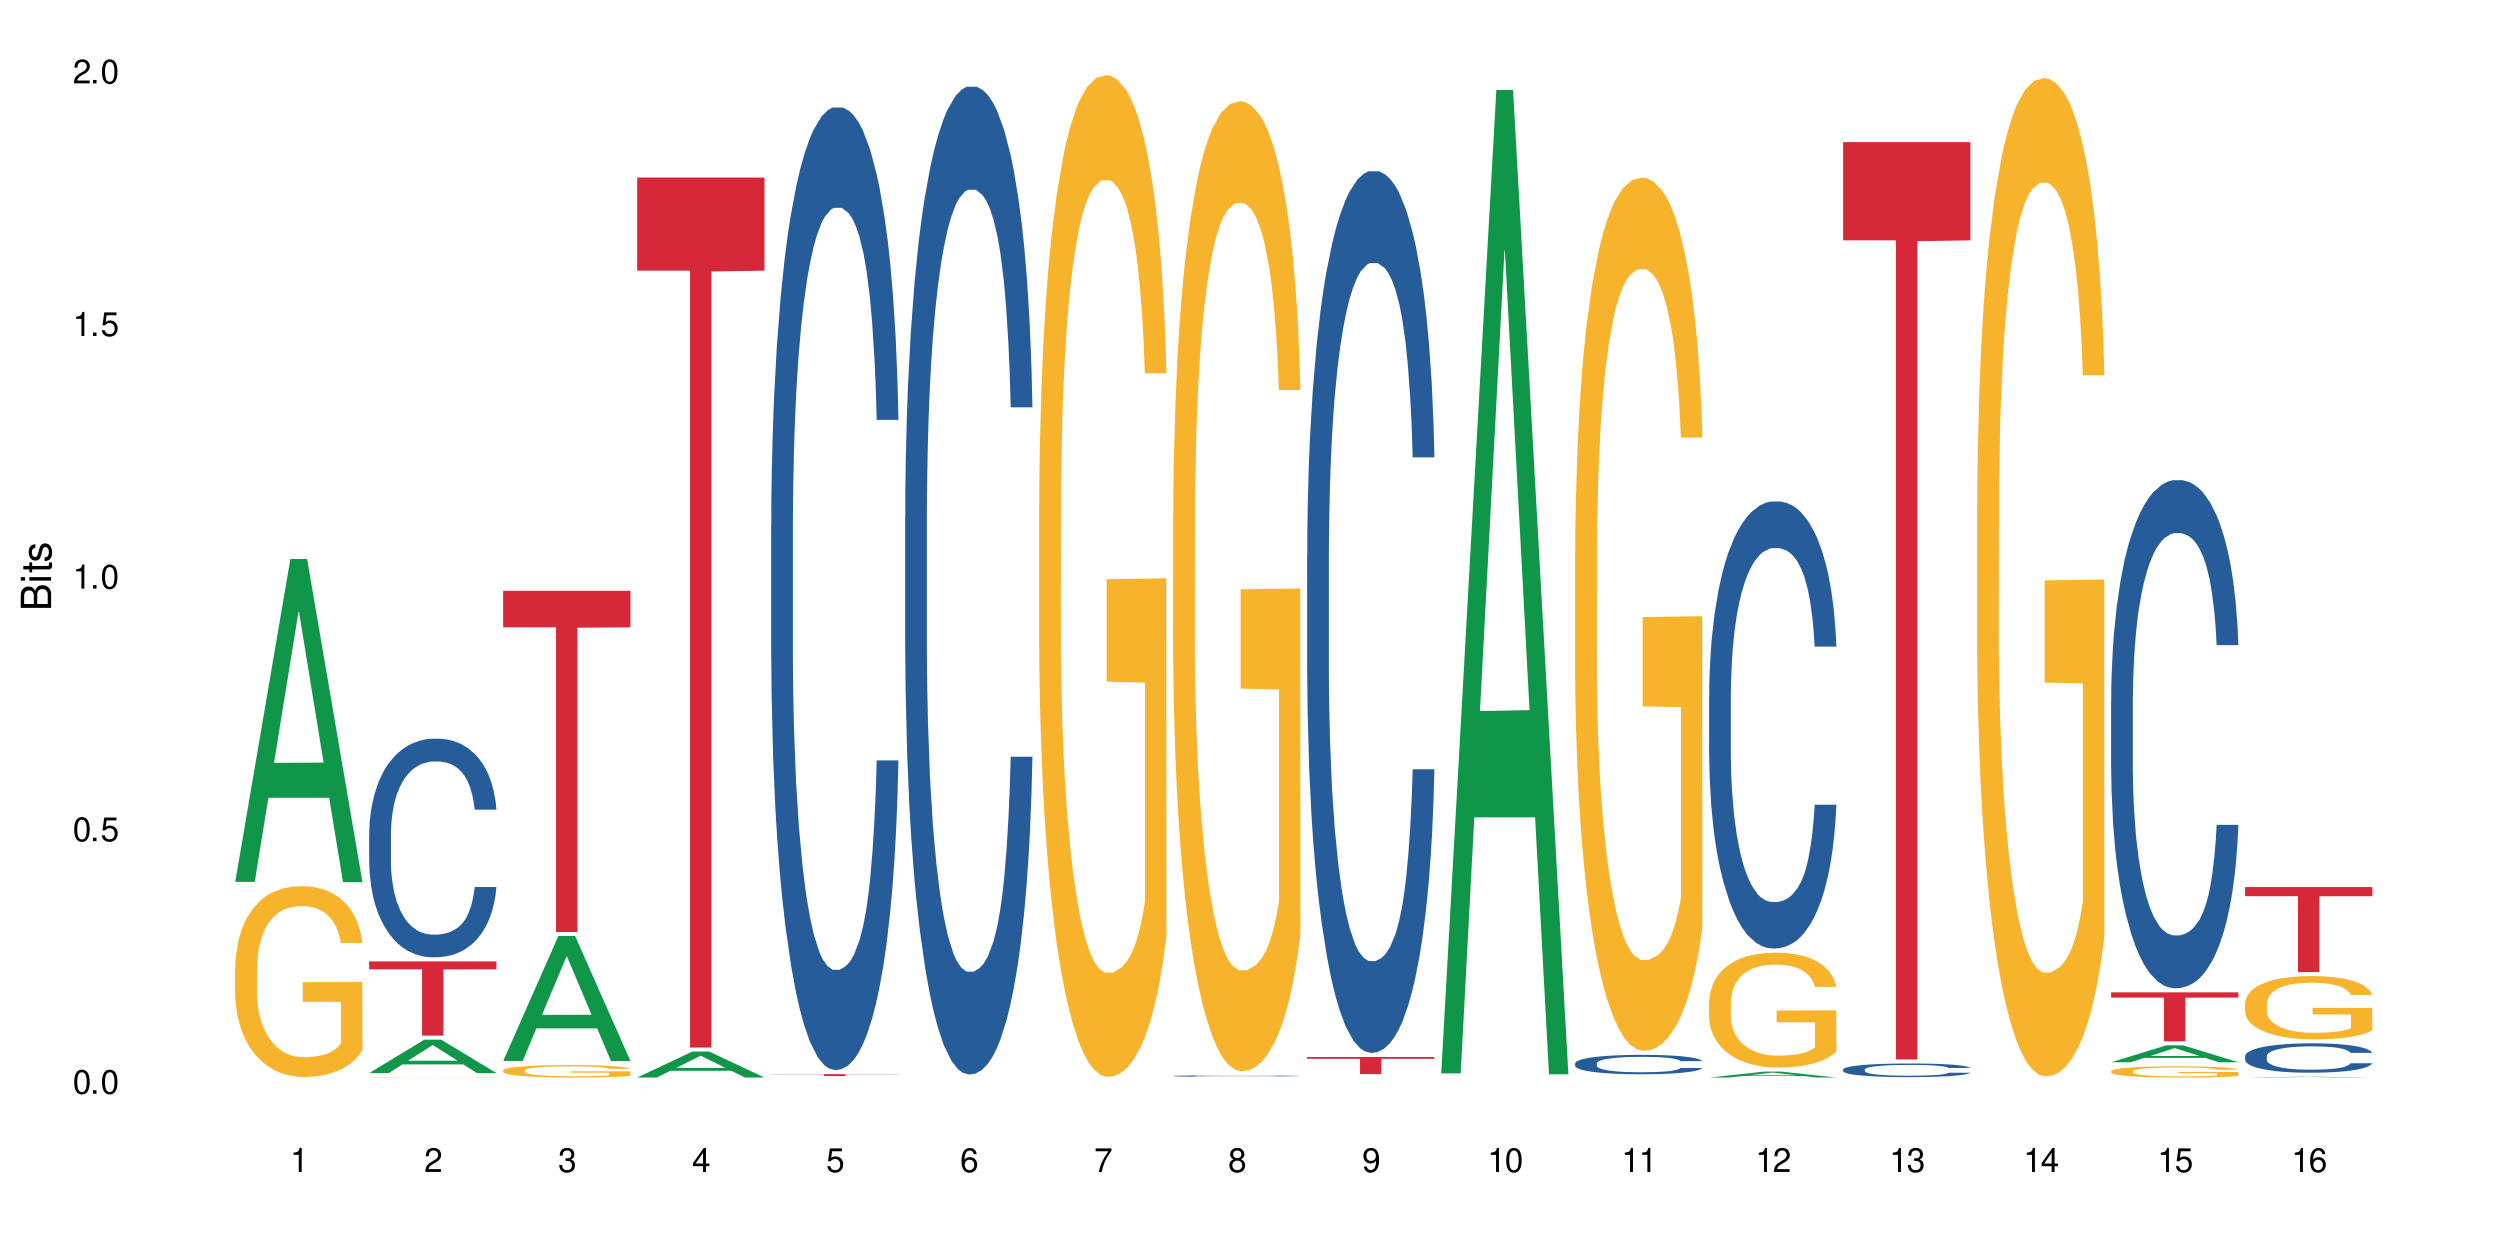<?xml version="1.0" encoding="UTF-8"?>
<svg xmlns="http://www.w3.org/2000/svg" xmlns:xlink="http://www.w3.org/1999/xlink" width="720" height="360" viewBox="0 0 720 360">
<defs>
<g>
<g id="glyph-0-0">
</g>
<g id="glyph-0-1">
<path d="M 2.641 -6.938 C 2 -6.938 1.422 -6.656 1.078 -6.172 C 0.641 -5.562 0.406 -4.641 0.406 -3.359 C 0.406 -1.016 1.188 0.219 2.641 0.219 C 4.078 0.219 4.859 -1.016 4.859 -3.297 C 4.859 -4.641 4.656 -5.547 4.203 -6.172 C 3.844 -6.656 3.281 -6.938 2.641 -6.938 Z M 2.641 -6.188 C 3.547 -6.188 4 -5.25 4 -3.375 C 4 -1.406 3.562 -0.484 2.625 -0.484 C 1.734 -0.484 1.281 -1.438 1.281 -3.344 C 1.281 -5.25 1.734 -6.188 2.641 -6.188 Z M 2.641 -6.188 "/>
</g>
<g id="glyph-0-2">
<path d="M 1.828 -1 L 0.828 -1 L 0.828 0 L 1.828 0 Z M 1.828 -1 "/>
</g>
<g id="glyph-0-3">
<path d="M 4.562 -6.797 L 1.062 -6.797 L 0.547 -3.094 L 1.328 -3.094 C 1.719 -3.562 2.047 -3.734 2.578 -3.734 C 3.484 -3.734 4.062 -3.109 4.062 -2.094 C 4.062 -1.125 3.484 -0.531 2.578 -0.531 C 1.828 -0.531 1.375 -0.906 1.188 -1.672 L 0.328 -1.672 C 0.453 -1.109 0.547 -0.844 0.75 -0.594 C 1.125 -0.078 1.828 0.219 2.594 0.219 C 3.969 0.219 4.922 -0.781 4.922 -2.219 C 4.922 -3.562 4.031 -4.484 2.719 -4.484 C 2.25 -4.484 1.859 -4.359 1.469 -4.062 L 1.734 -5.969 L 4.562 -5.969 Z M 4.562 -6.797 "/>
</g>
<g id="glyph-0-4">
<path d="M 2.484 -4.938 L 2.484 0 L 3.328 0 L 3.328 -6.938 L 2.766 -6.938 C 2.469 -5.875 2.281 -5.734 0.984 -5.562 L 0.984 -4.938 Z M 2.484 -4.938 "/>
</g>
<g id="glyph-0-5">
<path d="M 4.859 -0.828 L 1.281 -0.828 C 1.359 -1.406 1.672 -1.781 2.5 -2.281 L 3.469 -2.828 C 4.406 -3.344 4.906 -4.062 4.906 -4.906 C 4.906 -5.484 4.672 -6.031 4.266 -6.406 C 3.859 -6.766 3.375 -6.938 2.719 -6.938 C 1.859 -6.938 1.219 -6.625 0.844 -6.031 C 0.609 -5.672 0.5 -5.234 0.484 -4.531 L 1.328 -4.531 C 1.359 -5.016 1.406 -5.281 1.531 -5.516 C 1.75 -5.938 2.188 -6.203 2.703 -6.203 C 3.469 -6.203 4.031 -5.641 4.031 -4.891 C 4.031 -4.344 3.719 -3.859 3.125 -3.516 L 2.234 -3 C 0.812 -2.172 0.406 -1.531 0.328 -0.016 L 4.859 -0.016 Z M 4.859 -0.828 "/>
</g>
<g id="glyph-0-6">
<path d="M 2.125 -3.188 L 2.578 -3.188 C 3.5 -3.188 3.984 -2.766 3.984 -1.922 C 3.984 -1.062 3.469 -0.531 2.594 -0.531 C 1.656 -0.531 1.203 -1 1.156 -2.016 L 0.312 -2.016 C 0.344 -1.453 0.438 -1.094 0.609 -0.781 C 0.953 -0.109 1.625 0.219 2.547 0.219 C 3.953 0.219 4.859 -0.625 4.859 -1.938 C 4.859 -2.828 4.516 -3.297 3.703 -3.594 C 4.344 -3.844 4.656 -4.328 4.656 -5.031 C 4.656 -6.219 3.875 -6.938 2.578 -6.938 C 1.203 -6.938 0.484 -6.172 0.453 -4.703 L 1.297 -4.703 C 1.312 -5.125 1.344 -5.359 1.453 -5.578 C 1.641 -5.969 2.062 -6.203 2.594 -6.203 C 3.344 -6.203 3.797 -5.75 3.797 -5 C 3.797 -4.516 3.609 -4.219 3.25 -4.047 C 3.016 -3.953 2.703 -3.922 2.125 -3.906 Z M 2.125 -3.188 "/>
</g>
<g id="glyph-0-7">
<path d="M 3.141 -1.672 L 3.141 0 L 3.984 0 L 3.984 -1.672 L 4.984 -1.672 L 4.984 -2.438 L 3.984 -2.438 L 3.984 -6.938 L 3.359 -6.938 L 0.266 -2.578 L 0.266 -1.672 Z M 3.141 -2.438 L 1 -2.438 L 3.141 -5.5 Z M 3.141 -2.438 "/>
</g>
<g id="glyph-0-8">
<path d="M 4.781 -5.125 C 4.609 -6.266 3.891 -6.938 2.844 -6.938 C 2.094 -6.938 1.422 -6.578 1.031 -5.953 C 0.594 -5.266 0.406 -4.422 0.406 -3.172 C 0.406 -2 0.578 -1.25 0.984 -0.641 C 1.359 -0.078 1.953 0.219 2.703 0.219 C 3.984 0.219 4.922 -0.75 4.922 -2.094 C 4.922 -3.375 4.062 -4.281 2.844 -4.281 C 2.172 -4.281 1.641 -4.031 1.281 -3.516 C 1.281 -5.234 1.828 -6.188 2.797 -6.188 C 3.391 -6.188 3.797 -5.797 3.938 -5.125 Z M 2.734 -3.531 C 3.547 -3.531 4.062 -2.953 4.062 -2.031 C 4.062 -1.156 3.484 -0.531 2.703 -0.531 C 1.922 -0.531 1.328 -1.188 1.328 -2.078 C 1.328 -2.938 1.906 -3.531 2.734 -3.531 Z M 2.734 -3.531 "/>
</g>
<g id="glyph-0-9">
<path d="M 4.984 -6.797 L 0.438 -6.797 L 0.438 -5.969 L 4.109 -5.969 C 2.5 -3.656 1.828 -2.234 1.328 0 L 2.219 0 C 2.594 -2.172 3.453 -4.047 4.984 -6.094 Z M 4.984 -6.797 "/>
</g>
<g id="glyph-0-10">
<path d="M 3.75 -3.656 C 4.469 -4.094 4.688 -4.438 4.688 -5.078 C 4.688 -6.172 3.844 -6.938 2.641 -6.938 C 1.438 -6.938 0.594 -6.172 0.594 -5.094 C 0.594 -4.438 0.812 -4.094 1.516 -3.656 C 0.734 -3.266 0.359 -2.703 0.359 -1.922 C 0.359 -0.656 1.281 0.219 2.641 0.219 C 3.984 0.219 4.922 -0.656 4.922 -1.922 C 4.922 -2.703 4.531 -3.266 3.75 -3.656 Z M 2.641 -6.188 C 3.359 -6.188 3.812 -5.75 3.812 -5.062 C 3.812 -4.406 3.344 -3.984 2.641 -3.984 C 1.922 -3.984 1.453 -4.406 1.453 -5.078 C 1.453 -5.75 1.922 -6.188 2.641 -6.188 Z M 2.641 -3.266 C 3.484 -3.266 4.062 -2.719 4.062 -1.906 C 4.062 -1.078 3.484 -0.531 2.625 -0.531 C 1.797 -0.531 1.219 -1.094 1.219 -1.906 C 1.219 -2.719 1.781 -3.266 2.641 -3.266 Z M 2.641 -3.266 "/>
</g>
<g id="glyph-0-11">
<path d="M 0.516 -1.578 C 0.672 -0.453 1.406 0.219 2.438 0.219 C 3.188 0.219 3.859 -0.141 4.266 -0.766 C 4.688 -1.453 4.891 -2.297 4.891 -3.547 C 4.891 -4.719 4.703 -5.453 4.312 -6.078 C 3.938 -6.641 3.344 -6.938 2.594 -6.938 C 1.297 -6.938 0.359 -5.969 0.359 -4.625 C 0.359 -3.344 1.234 -2.453 2.453 -2.453 C 3.094 -2.453 3.578 -2.672 4.016 -3.203 C 4 -1.484 3.469 -0.531 2.5 -0.531 C 1.906 -0.531 1.484 -0.906 1.359 -1.578 Z M 2.578 -6.203 C 3.375 -6.203 3.969 -5.531 3.969 -4.641 C 3.969 -3.797 3.391 -3.188 2.547 -3.188 C 1.734 -3.188 1.234 -3.766 1.234 -4.688 C 1.234 -5.562 1.797 -6.203 2.578 -6.203 Z M 2.578 -6.203 "/>
</g>
<g id="glyph-1-0">
</g>
<g id="glyph-1-1">
<path d="M 0 -0.953 L 0 -4.891 C 0 -5.719 -0.234 -6.344 -0.734 -6.797 C -1.188 -7.234 -1.812 -7.469 -2.5 -7.469 C -3.547 -7.469 -4.188 -7 -4.625 -5.875 C -4.984 -6.688 -5.625 -7.094 -6.531 -7.094 C -7.172 -7.094 -7.734 -6.859 -8.141 -6.391 C -8.562 -5.922 -8.75 -5.344 -8.75 -4.5 L -8.75 -0.953 Z M -4.984 -2.062 L -7.766 -2.062 L -7.766 -4.219 C -7.766 -4.844 -7.688 -5.203 -7.453 -5.5 C -7.219 -5.812 -6.859 -5.969 -6.375 -5.969 C -5.891 -5.969 -5.531 -5.812 -5.297 -5.5 C -5.062 -5.203 -4.984 -4.844 -4.984 -4.219 Z M -0.984 -2.062 L -4 -2.062 L -4 -4.781 C -4 -5.766 -3.438 -6.359 -2.484 -6.359 C -1.547 -6.359 -0.984 -5.766 -0.984 -4.781 Z M -0.984 -2.062 "/>
</g>
<g id="glyph-1-2">
<path d="M -6.281 -1.797 L -6.281 -0.797 L 0 -0.797 L 0 -1.797 Z M -8.75 -1.797 L -8.75 -0.797 L -7.484 -0.797 L -7.484 -1.797 Z M -8.75 -1.797 "/>
</g>
<g id="glyph-1-3">
<path d="M -6.281 -3.047 L -6.281 -2.016 L -8.016 -2.016 L -8.016 -1.016 L -6.281 -1.016 L -6.281 -0.172 L -5.469 -0.172 L -5.469 -1.016 L -0.719 -1.016 C -0.078 -1.016 0.281 -1.453 0.281 -2.234 C 0.281 -2.5 0.25 -2.719 0.188 -3.047 L -0.641 -3.047 C -0.609 -2.906 -0.594 -2.766 -0.594 -2.562 C -0.594 -2.141 -0.719 -2.016 -1.156 -2.016 L -5.469 -2.016 L -5.469 -3.047 Z M -6.281 -3.047 "/>
</g>
<g id="glyph-1-4">
<path d="M -4.531 -5.25 C -5.766 -5.25 -6.469 -4.422 -6.469 -2.969 C -6.469 -1.516 -5.719 -0.562 -4.547 -0.562 C -3.562 -0.562 -3.094 -1.062 -2.734 -2.562 L -2.516 -3.484 C -2.344 -4.188 -2.094 -4.469 -1.641 -4.469 C -1.047 -4.469 -0.641 -3.875 -0.641 -3 C -0.641 -2.453 -0.797 -2 -1.062 -1.75 C -1.25 -1.594 -1.422 -1.531 -1.875 -1.469 L -1.875 -0.406 C -0.422 -0.453 0.281 -1.266 0.281 -2.922 C 0.281 -4.5 -0.5 -5.516 -1.719 -5.516 C -2.656 -5.516 -3.172 -4.984 -3.469 -3.734 L -3.703 -2.766 C -3.891 -1.953 -4.156 -1.609 -4.594 -1.609 C -5.188 -1.609 -5.547 -2.125 -5.547 -2.938 C -5.547 -3.75 -5.203 -4.172 -4.531 -4.203 Z M -4.531 -5.25 "/>
</g>
</g>
</defs>
<rect x="-72" y="-36" width="864" height="432" fill="rgb(100%, 100%, 100%)" fill-opacity="1"/>
<path fill-rule="nonzero" fill="rgb(6.275%, 58.824%, 28.235%)" fill-opacity="1" d="M 67.73 253.973 L 67.77 253.883 L 83.633 160.973 L 88.449 160.973 L 104.391 254.059 L 98.789 254.059 L 94.797 229.762 L 77.289 229.762 L 73.371 253.973 L 67.73 253.973 L 78.973 219.707 L 93.191 219.621 L 86.102 176.18 L 86.023 176.094 L 85.945 176.355 L 78.934 219.621 L 78.973 219.707 Z M 67.73 253.973 "/>
<path fill-rule="nonzero" fill="rgb(96.863%, 70.196%, 16.863%)" fill-opacity="1" d="M 67.73 278.754 L 67.777 278.703 L 67.777 277.703 L 67.953 275.441 L 68.402 272.332 L 68.984 269.773 L 69.609 267.766 L 70.012 266.711 L 70.684 265.203 L 71.262 264.102 L 72.738 261.844 L 74.617 259.734 L 75.645 258.832 L 76.809 257.977 L 78.461 257.023 L 79.223 256.672 L 81.547 255.871 L 84.184 255.367 L 87.09 255.219 L 88.43 255.27 L 90.266 255.469 L 92.77 256.02 L 94.199 256.523 L 95.316 257.023 L 96.477 257.676 L 97.91 258.68 L 99.25 259.887 L 100.324 261.09 L 101.395 262.594 L 102.289 264.203 L 103.051 265.957 L 103.723 268.066 L 104.125 269.82 L 104.391 271.578 L 98.176 271.578 L 97.82 269.82 L 97.418 268.469 L 96.746 266.812 L 96.074 265.605 L 95.406 264.652 L 94.152 263.348 L 93.082 262.547 L 91.738 261.844 L 90.441 261.391 L 88.969 261.09 L 88.074 260.988 L 85.703 260.988 L 83.559 261.34 L 82.305 261.742 L 81.41 262.145 L 80.16 262.895 L 79.398 263.5 L 78.953 263.898 L 77.613 265.457 L 76.719 266.859 L 76.227 267.816 L 75.602 269.32 L 75.152 270.676 L 74.66 272.684 L 74.391 274.188 L 74.035 277.602 L 73.988 286.633 L 74.125 288.543 L 74.391 290.598 L 74.75 292.406 L 75.285 294.312 L 75.824 295.77 L 76.762 297.727 L 77.566 299.031 L 78.191 299.883 L 79.398 301.238 L 79.891 301.691 L 81.055 302.594 L 82.262 303.297 L 83.738 303.898 L 84.855 304.199 L 86.641 304.449 L 88.922 304.449 L 91.605 304.148 L 93.305 303.746 L 94.465 303.348 L 95.227 302.996 L 96.164 302.441 L 96.836 301.941 L 97.461 301.391 L 98.223 300.535 L 98.223 288.543 L 87.18 288.492 L 87.18 282.871 L 104.348 282.82 L 104.391 302.441 L 103.453 303.797 L 102.289 305.102 L 101.172 306.105 L 100.012 306.961 L 98.355 307.914 L 97.016 308.516 L 94.957 309.219 L 93.082 309.668 L 91.113 309.973 L 89.371 310.121 L 87.312 310.172 L 85.48 310.07 L 83.512 309.77 L 81.949 309.367 L 80.516 308.867 L 79.086 308.215 L 77.297 307.16 L 76.137 306.309 L 74.93 305.254 L 73.723 304 L 72.648 302.645 L 71.934 301.59 L 71.219 300.387 L 70.457 298.879 L 69.742 297.172 L 69.207 295.617 L 68.715 293.859 L 68.355 292.207 L 68 289.945 L 67.82 288.141 L 67.73 286.586 Z M 67.73 278.754 "/>
<path fill-rule="nonzero" fill="rgb(6.275%, 58.824%, 28.235%)" fill-opacity="1" d="M 106.32 309.051 L 106.359 309.039 L 122.223 299.418 L 127.039 299.418 L 142.98 309.059 L 137.383 309.059 L 133.387 306.543 L 115.879 306.543 L 111.961 309.051 L 106.32 309.051 L 117.562 305.5 L 131.781 305.492 L 124.691 300.992 L 124.613 300.984 L 124.535 301.012 L 117.523 305.492 L 117.562 305.5 Z M 106.32 309.051 "/>
<path fill-rule="nonzero" fill="rgb(14.51%, 36.078%, 60%)" fill-opacity="1" d="M 106.32 240.148 L 106.367 240.09 L 106.367 238.711 L 106.5 236.523 L 106.812 233.758 L 107.125 231.859 L 107.93 228.465 L 109.047 225.184 L 110.211 222.648 L 111.059 221.152 L 111.82 220.004 L 113.562 217.871 L 114.684 216.777 L 115.891 215.801 L 117.363 214.82 L 118.438 214.246 L 120.852 213.324 L 122.641 212.922 L 124.027 212.75 L 127.02 212.75 L 128.809 212.98 L 130.105 213.27 L 131.535 213.727 L 132.742 214.246 L 134.844 215.512 L 136.723 217.125 L 137.574 218.047 L 138.914 219.828 L 139.941 221.555 L 140.656 223.055 L 141.461 225.184 L 142.176 227.773 L 142.715 230.707 L 142.98 233.184 L 136.723 233.184 L 136.41 230.883 L 136.051 229.098 L 135.383 226.738 L 134.711 225.066 L 133.773 223.398 L 132.922 222.305 L 131.762 221.211 L 130.73 220.52 L 129.66 220.004 L 128.629 219.656 L 126.664 219.312 L 124.383 219.312 L 123.535 219.426 L 121.789 219.887 L 120.852 220.289 L 119.512 221.098 L 118.57 221.844 L 117.453 222.996 L 116.695 223.973 L 115.754 225.469 L 115.086 226.793 L 114.324 228.695 L 113.879 230.133 L 113.473 231.746 L 113.117 233.645 L 112.848 235.66 L 112.668 237.789 L 112.582 239.859 L 112.582 248.781 L 112.668 250.855 L 112.895 253.273 L 113.473 256.785 L 114.324 259.836 L 115.309 262.254 L 116.246 263.98 L 116.781 264.785 L 117.5 265.707 L 118.617 266.855 L 120.227 268.008 L 121.164 268.469 L 122.594 268.93 L 124.07 269.16 L 126.039 269.16 L 127.781 268.93 L 128.945 268.641 L 130.152 268.18 L 131.805 267.203 L 132.832 266.281 L 133.727 265.188 L 134.398 264.094 L 134.844 263.172 L 135.516 261.387 L 136.051 259.43 L 136.453 257.418 L 136.723 255.461 L 142.98 255.461 L 142.715 257.762 L 142.312 260.008 L 141.91 261.676 L 141.281 263.691 L 140.566 265.477 L 139.539 267.488 L 138.691 268.812 L 137.574 270.254 L 136.543 271.348 L 135.426 272.324 L 133.773 273.477 L 132.699 274.051 L 131.535 274.57 L 130.152 275.031 L 128.406 275.434 L 126.531 275.664 L 124.785 275.723 L 122.906 275.605 L 121.523 275.375 L 119.688 274.859 L 117.41 273.82 L 115.754 272.727 L 114.457 271.633 L 113.34 270.484 L 112.09 268.93 L 110.48 266.395 L 109.496 264.438 L 108.824 262.828 L 108.066 260.582 L 107.527 258.566 L 106.902 255.344 L 106.457 251.258 L 106.32 248.094 Z M 106.32 240.148 "/>
<path fill-rule="nonzero" fill="rgb(96.863%, 70.196%, 16.863%)" fill-opacity="1" d="M 106.32 310.27 L 106.367 310.27 L 106.367 310.266 L 106.543 310.262 L 106.992 310.254 L 107.574 310.25 L 108.199 310.246 L 108.602 310.242 L 109.273 310.238 L 109.852 310.238 L 111.328 310.23 L 113.207 310.227 L 114.234 310.227 L 115.398 310.223 L 117.812 310.223 L 120.137 310.219 L 132.789 310.219 L 133.906 310.223 L 135.07 310.223 L 136.5 310.227 L 137.84 310.227 L 139.988 310.234 L 140.879 310.238 L 141.641 310.242 L 142.312 310.246 L 142.715 310.25 L 142.98 310.254 L 136.77 310.254 L 136.41 310.25 L 136.008 310.246 L 135.336 310.242 L 134.668 310.242 L 133.996 310.238 L 132.742 310.234 L 131.672 310.234 L 130.328 310.23 L 120.895 310.23 L 120.004 310.234 L 117.988 310.234 L 117.543 310.238 L 116.203 310.238 L 115.309 310.242 L 114.816 310.246 L 114.191 310.25 L 113.742 310.25 L 113.25 310.254 L 112.984 310.258 L 112.625 310.266 L 112.582 310.285 L 112.715 310.289 L 112.984 310.293 L 113.34 310.297 L 113.879 310.301 L 114.414 310.305 L 115.352 310.309 L 116.156 310.312 L 116.781 310.316 L 117.988 310.316 L 118.48 310.32 L 120.852 310.32 L 122.328 310.324 L 131.895 310.324 L 133.059 310.32 L 135.426 310.32 L 136.051 310.316 L 136.812 310.316 L 136.812 310.289 L 125.77 310.289 L 125.77 310.277 L 142.938 310.277 L 142.98 310.32 L 142.043 310.324 L 140.879 310.324 L 139.762 310.328 L 138.602 310.328 L 136.945 310.332 L 135.605 310.332 L 133.547 310.336 L 119.109 310.336 L 117.676 310.332 L 115.891 310.332 L 114.727 310.328 L 113.52 310.328 L 112.312 310.324 L 111.238 310.32 L 110.523 310.316 L 109.809 310.316 L 109.047 310.312 L 108.332 310.309 L 107.797 310.305 L 107.305 310.301 L 106.945 310.297 L 106.59 310.293 L 106.41 310.289 L 106.32 310.285 Z M 106.32 310.27 "/>
<path fill-rule="nonzero" fill="rgb(83.922%, 15.686%, 22.353%)" fill-opacity="1" d="M 106.32 276.879 L 142.98 276.879 L 142.98 279.168 L 127.703 279.188 L 127.703 298.258 L 121.555 298.258 L 121.555 279.211 L 121.465 279.168 L 106.32 279.168 Z M 106.32 276.879 "/>
<path fill-rule="nonzero" fill="rgb(6.275%, 58.824%, 28.235%)" fill-opacity="1" d="M 144.91 305.543 L 144.949 305.512 L 160.812 269.57 L 165.633 269.57 L 181.574 305.578 L 175.973 305.578 L 171.977 296.18 L 154.469 296.18 L 150.551 305.543 L 144.91 305.543 L 156.152 292.293 L 170.371 292.258 L 163.281 275.453 L 163.203 275.422 L 163.125 275.523 L 156.113 292.258 L 156.152 292.293 Z M 144.91 305.543 "/>
<path fill-rule="nonzero" fill="rgb(96.863%, 70.196%, 16.863%)" fill-opacity="1" d="M 144.91 308.281 L 144.957 308.277 L 144.957 308.211 L 145.137 308.062 L 145.582 307.859 L 146.164 307.691 L 146.789 307.559 L 147.191 307.492 L 147.863 307.391 L 148.445 307.32 L 149.918 307.172 L 151.797 307.035 L 152.824 306.977 L 153.988 306.918 L 155.641 306.855 L 156.402 306.832 L 158.727 306.781 L 161.363 306.746 L 164.27 306.738 L 165.613 306.742 L 167.445 306.754 L 169.949 306.789 L 171.379 306.824 L 172.496 306.855 L 173.66 306.898 L 175.09 306.965 L 176.43 307.043 L 177.504 307.121 L 178.578 307.223 L 179.473 307.328 L 180.23 307.441 L 180.902 307.578 L 181.305 307.695 L 181.574 307.809 L 175.359 307.809 L 175 307.695 L 174.598 307.605 L 173.926 307.496 L 173.258 307.418 L 172.586 307.355 L 171.336 307.27 L 170.262 307.219 L 168.922 307.172 L 167.625 307.141 L 166.148 307.121 L 165.254 307.117 L 162.883 307.117 L 160.738 307.141 L 159.488 307.164 L 158.594 307.191 L 157.34 307.242 L 156.582 307.281 L 156.133 307.305 L 154.793 307.41 L 153.898 307.5 L 153.406 307.562 L 152.781 307.66 L 152.332 307.75 L 151.84 307.883 L 151.574 307.98 L 151.215 308.203 L 151.172 308.797 L 151.305 308.922 L 151.574 309.055 L 151.93 309.172 L 152.469 309.297 L 153.004 309.395 L 153.941 309.523 L 154.746 309.605 L 155.375 309.664 L 156.582 309.75 L 157.07 309.781 L 158.234 309.84 L 159.441 309.887 L 160.918 309.926 L 162.035 309.945 L 163.824 309.961 L 166.102 309.961 L 168.785 309.941 L 170.484 309.918 L 171.648 309.891 L 172.406 309.867 L 173.348 309.832 L 174.016 309.797 L 174.645 309.762 L 175.402 309.707 L 175.402 308.922 L 164.359 308.918 L 164.359 308.551 L 181.527 308.547 L 181.574 309.832 L 180.633 309.918 L 179.473 310.004 L 178.352 310.07 L 177.191 310.125 L 175.535 310.188 L 174.195 310.227 L 172.141 310.273 L 170.262 310.305 L 168.293 310.324 L 166.551 310.332 L 164.492 310.336 L 162.66 310.332 L 160.695 310.312 L 159.129 310.285 L 157.699 310.25 L 156.266 310.207 L 154.48 310.141 L 153.316 310.082 L 152.109 310.016 L 150.902 309.934 L 149.828 309.844 L 149.113 309.773 L 148.398 309.695 L 147.641 309.598 L 146.922 309.484 L 146.387 309.383 L 145.895 309.27 L 145.539 309.16 L 145.18 309.012 L 145 308.895 L 144.91 308.793 Z M 144.91 308.281 "/>
<path fill-rule="nonzero" fill="rgb(83.922%, 15.686%, 22.353%)" fill-opacity="1" d="M 144.91 170.16 L 181.574 170.16 L 181.574 180.68 L 166.293 180.77 L 166.293 268.414 L 160.145 268.414 L 160.145 180.863 L 160.059 180.68 L 144.91 180.68 Z M 144.91 170.16 "/>
<path fill-rule="nonzero" fill="rgb(6.275%, 58.824%, 28.235%)" fill-opacity="1" d="M 183.5 310.328 L 183.543 310.324 L 199.402 302.844 L 204.223 302.844 L 220.164 310.336 L 214.562 310.336 L 210.566 308.383 L 193.059 308.383 L 189.141 310.328 L 183.5 310.328 L 194.742 307.57 L 208.961 307.566 L 201.871 304.066 L 201.793 304.062 L 201.715 304.082 L 194.703 307.566 L 194.742 307.57 Z M 183.5 310.328 "/>
<path fill-rule="nonzero" fill="rgb(83.922%, 15.686%, 22.353%)" fill-opacity="1" d="M 183.5 51.129 L 220.164 51.129 L 220.164 77.949 L 204.883 78.184 L 204.883 301.684 L 198.738 301.684 L 198.738 78.418 L 198.648 77.949 L 183.5 77.949 Z M 183.5 51.129 "/>
<path fill-rule="nonzero" fill="rgb(14.51%, 36.078%, 60%)" fill-opacity="1" d="M 222.094 151.59 L 222.137 151.336 L 222.137 145.254 L 222.27 135.625 L 222.586 123.461 L 222.898 115.102 L 223.703 100.148 L 224.82 85.703 L 225.98 74.555 L 226.832 67.965 L 227.59 62.898 L 229.336 53.523 L 230.453 48.707 L 231.66 44.398 L 233.137 40.094 L 234.207 37.559 L 236.621 33.504 L 238.41 31.73 L 239.797 30.969 L 242.793 30.969 L 244.582 31.984 L 245.879 33.25 L 247.309 35.277 L 248.516 37.559 L 250.617 43.133 L 252.492 50.227 L 253.344 54.281 L 254.684 62.137 L 255.715 69.742 L 256.43 76.328 L 257.234 85.703 L 257.949 97.109 L 258.484 110.031 L 258.754 120.93 L 252.492 120.93 L 252.18 110.793 L 251.824 102.938 L 251.152 92.547 L 250.48 85.199 L 249.543 77.848 L 248.695 73.035 L 247.531 68.219 L 246.504 65.18 L 245.43 62.898 L 244.402 61.379 L 242.434 59.859 L 240.156 59.859 L 239.305 60.363 L 237.562 62.391 L 236.621 64.164 L 235.281 67.715 L 234.344 71.008 L 233.227 76.074 L 232.465 80.383 L 231.527 86.973 L 230.855 92.801 L 230.094 101.164 L 229.648 107.496 L 229.246 114.594 L 228.887 122.957 L 228.621 131.824 L 228.441 141.199 L 228.352 150.324 L 228.352 189.602 L 228.441 198.723 L 228.664 209.367 L 229.246 224.824 L 230.094 238.254 L 231.078 248.898 L 232.016 256.5 L 232.555 260.047 L 233.27 264.102 L 234.387 269.172 L 235.996 274.238 L 236.934 276.266 L 238.367 278.293 L 239.84 279.309 L 241.809 279.309 L 243.551 278.293 L 244.715 277.027 L 245.922 275 L 247.574 270.691 L 248.605 266.637 L 249.5 261.824 L 250.168 257.008 L 250.617 252.953 L 251.285 245.098 L 251.824 236.48 L 252.227 227.613 L 252.492 218.996 L 258.754 218.996 L 258.484 229.133 L 258.082 239.016 L 257.68 246.363 L 257.055 255.234 L 256.34 263.09 L 255.309 271.957 L 254.461 277.785 L 253.344 284.121 L 252.316 288.938 L 251.199 293.246 L 249.543 298.312 L 248.469 300.848 L 247.309 303.129 L 245.922 305.156 L 244.18 306.93 L 242.301 307.941 L 240.559 308.195 L 238.68 307.688 L 237.293 306.676 L 235.461 304.395 L 233.18 299.832 L 231.527 295.02 L 230.23 290.203 L 229.113 285.137 L 227.859 278.293 L 226.25 267.145 L 225.266 258.527 L 224.598 251.434 L 223.836 241.551 L 223.301 232.68 L 222.672 218.488 L 222.227 200.5 L 222.094 186.562 Z M 222.094 151.59 "/>
<path fill-rule="nonzero" fill="rgb(83.922%, 15.686%, 22.353%)" fill-opacity="1" d="M 222.094 309.355 L 258.754 309.355 L 258.754 309.414 L 243.473 309.414 L 243.473 309.898 L 237.328 309.898 L 237.328 309.414 L 222.094 309.414 Z M 222.094 309.355 "/>
<path fill-rule="nonzero" fill="rgb(14.51%, 36.078%, 60%)" fill-opacity="1" d="M 260.684 148.773 L 260.727 148.516 L 260.727 142.273 L 260.863 132.391 L 261.176 119.91 L 261.488 111.328 L 262.293 95.984 L 263.41 81.16 L 264.57 69.719 L 265.422 62.957 L 266.184 57.758 L 267.926 48.133 L 269.043 43.195 L 270.25 38.773 L 271.727 34.352 L 272.797 31.75 L 275.211 27.59 L 277 25.77 L 278.387 24.988 L 281.383 24.988 L 283.172 26.031 L 284.469 27.332 L 285.898 29.41 L 287.105 31.75 L 289.207 37.473 L 291.086 44.754 L 291.934 48.914 L 293.273 56.977 L 294.305 64.777 L 295.02 71.539 L 295.824 81.16 L 296.539 92.863 L 297.074 106.125 L 297.344 117.309 L 291.086 117.309 L 290.77 106.906 L 290.414 98.844 L 289.742 88.184 L 289.074 80.641 L 288.133 73.098 L 287.285 68.16 L 286.121 63.219 L 285.094 60.098 L 284.02 57.758 L 282.992 56.195 L 281.023 54.637 L 278.746 54.637 L 277.895 55.156 L 276.152 57.238 L 275.211 59.059 L 273.871 62.699 L 272.934 66.078 L 271.816 71.277 L 271.055 75.699 L 270.117 82.461 L 269.445 88.441 L 268.684 97.023 L 268.238 103.523 L 267.836 110.809 L 267.477 119.387 L 267.211 128.488 L 267.031 138.113 L 266.941 147.473 L 266.941 187.781 L 267.031 197.145 L 267.254 208.066 L 267.836 223.93 L 268.684 237.711 L 269.668 248.633 L 270.609 256.434 L 271.145 260.074 L 271.859 264.234 L 272.977 269.438 L 274.586 274.637 L 275.527 276.719 L 276.957 278.801 L 278.434 279.84 L 280.398 279.84 L 282.141 278.801 L 283.305 277.5 L 284.512 275.418 L 286.168 270.996 L 287.195 266.836 L 288.09 261.895 L 288.758 256.953 L 289.207 252.793 L 289.879 244.734 L 290.414 235.891 L 290.816 226.789 L 291.086 217.949 L 297.344 217.949 L 297.074 228.348 L 296.672 238.492 L 296.27 246.031 L 295.645 255.133 L 294.93 263.195 L 293.902 272.297 L 293.051 278.277 L 291.934 284.781 L 290.906 289.723 L 289.789 294.141 L 288.133 299.344 L 287.059 301.945 L 285.898 304.285 L 284.512 306.363 L 282.77 308.184 L 280.891 309.227 L 279.148 309.484 L 277.27 308.965 L 275.883 307.926 L 274.051 305.586 L 271.77 300.902 L 270.117 295.961 L 268.82 291.02 L 267.703 285.82 L 266.449 278.801 L 264.84 267.355 L 263.855 258.516 L 263.188 251.234 L 262.426 241.094 L 261.891 231.988 L 261.266 217.426 L 260.816 198.965 L 260.684 184.66 Z M 260.684 148.773 "/>
<path fill-rule="nonzero" fill="rgb(96.863%, 70.196%, 16.863%)" fill-opacity="1" d="M 299.273 145.207 L 299.316 144.945 L 299.316 139.676 L 299.496 127.816 L 299.945 111.48 L 300.523 98.043 L 301.152 87.504 L 301.555 81.969 L 302.223 74.062 L 302.805 68.266 L 304.281 56.41 L 306.156 45.344 L 307.188 40.602 L 308.348 36.121 L 310.004 31.113 L 310.762 29.27 L 313.086 25.055 L 315.727 22.418 L 318.633 21.629 L 319.973 21.891 L 321.805 22.945 L 324.309 25.844 L 325.738 28.48 L 326.859 31.113 L 328.02 34.539 L 329.449 39.809 L 330.793 46.133 L 331.867 52.457 L 332.938 60.363 L 333.832 68.793 L 334.594 78.016 L 335.262 89.082 L 335.664 98.305 L 335.934 107.527 L 329.719 107.527 L 329.363 98.305 L 328.961 91.191 L 328.289 82.496 L 327.617 76.172 L 326.949 71.164 L 325.695 64.316 L 324.621 60.098 L 323.281 56.41 L 321.984 54.039 L 320.508 52.457 L 319.613 51.93 L 317.246 51.93 L 315.102 53.773 L 313.848 55.883 L 312.953 57.992 L 311.703 61.945 L 310.941 65.105 L 310.496 67.215 L 309.152 75.383 L 308.258 82.758 L 307.766 87.766 L 307.141 95.672 L 306.695 102.785 L 306.203 113.324 L 305.934 121.23 L 305.578 139.148 L 305.531 186.578 L 305.668 196.59 L 305.934 207.391 L 306.293 216.879 L 306.828 226.891 L 307.363 234.531 L 308.305 244.809 L 309.109 251.66 L 309.734 256.137 L 310.941 263.254 L 311.434 265.625 L 312.598 270.367 L 313.805 274.055 L 315.277 277.219 L 316.395 278.801 L 318.184 280.117 L 320.465 280.117 L 323.148 278.535 L 324.848 276.426 L 326.008 274.32 L 326.77 272.477 L 327.707 269.578 L 328.379 266.941 L 329.004 264.043 L 329.766 259.562 L 329.766 196.59 L 318.723 196.324 L 318.723 166.812 L 335.891 166.551 L 335.934 269.578 L 334.996 276.691 L 333.832 283.543 L 332.715 288.812 L 331.551 293.293 L 329.898 298.297 L 328.559 301.461 L 326.5 305.148 L 324.621 307.52 L 322.656 309.102 L 320.91 309.891 L 318.855 310.156 L 317.023 309.629 L 315.055 308.047 L 313.488 305.938 L 312.059 303.305 L 310.629 299.879 L 308.84 294.344 L 307.68 289.867 L 306.473 284.332 L 305.266 277.746 L 304.191 270.629 L 303.477 265.098 L 302.762 258.773 L 302 250.867 L 301.285 241.91 L 300.75 233.742 L 300.258 224.52 L 299.898 215.824 L 299.543 203.969 L 299.363 194.48 L 299.273 186.312 Z M 299.273 145.207 "/>
<path fill-rule="nonzero" fill="rgb(14.51%, 36.078%, 60%)" fill-opacity="1" d="M 337.863 309.875 L 337.906 309.875 L 337.906 309.867 L 338.043 309.852 L 338.355 309.832 L 338.668 309.82 L 339.473 309.797 L 340.59 309.773 L 341.754 309.758 L 342.602 309.746 L 343.363 309.738 L 345.105 309.727 L 346.223 309.719 L 347.43 309.711 L 348.906 309.703 L 349.98 309.699 L 352.395 309.695 L 354.184 309.691 L 360.352 309.691 L 361.648 309.695 L 363.078 309.699 L 364.285 309.699 L 366.387 309.711 L 368.266 309.719 L 369.113 309.727 L 370.457 309.738 L 371.484 309.75 L 372.199 309.762 L 373.004 309.773 L 373.719 309.793 L 374.254 309.812 L 374.523 309.828 L 368.266 309.828 L 367.953 309.812 L 367.594 309.801 L 366.922 309.785 L 366.254 309.773 L 365.312 309.762 L 364.465 309.754 L 363.301 309.75 L 362.273 309.742 L 361.199 309.738 L 360.172 309.738 L 358.207 309.734 L 355.074 309.734 L 353.332 309.738 L 352.395 309.742 L 351.051 309.746 L 350.113 309.754 L 348.996 309.762 L 348.234 309.766 L 347.297 309.777 L 346.625 309.785 L 345.867 309.797 L 345.418 309.809 L 345.016 309.82 L 344.66 309.832 L 344.391 309.848 L 344.211 309.859 L 344.121 309.875 L 344.121 309.934 L 344.211 309.949 L 344.434 309.965 L 345.016 309.988 L 345.867 310.008 L 346.848 310.027 L 347.789 310.039 L 348.324 310.043 L 349.039 310.051 L 350.156 310.059 L 351.766 310.066 L 352.707 310.066 L 354.137 310.07 L 355.613 310.074 L 357.578 310.074 L 359.324 310.07 L 360.484 310.07 L 361.691 310.066 L 363.348 310.059 L 364.375 310.055 L 365.27 310.047 L 365.941 310.039 L 366.387 310.031 L 367.059 310.02 L 367.594 310.008 L 367.996 309.992 L 368.266 309.98 L 374.523 309.98 L 374.254 309.996 L 373.852 310.012 L 373.449 310.023 L 372.824 310.035 L 372.109 310.047 L 371.082 310.062 L 370.23 310.07 L 369.113 310.078 L 368.086 310.086 L 366.969 310.094 L 365.312 310.102 L 364.242 310.105 L 363.078 310.109 L 361.691 310.113 L 359.949 310.113 L 358.07 310.117 L 354.449 310.117 L 353.062 310.113 L 351.23 310.109 L 348.949 310.105 L 347.297 310.098 L 346 310.09 L 344.883 310.082 L 343.629 310.07 L 342.02 310.055 L 341.039 310.039 L 340.367 310.031 L 339.605 310.016 L 339.07 310 L 338.445 309.98 L 337.996 309.953 L 337.863 309.93 Z M 337.863 309.875 "/>
<path fill-rule="nonzero" fill="rgb(96.863%, 70.196%, 16.863%)" fill-opacity="1" d="M 337.863 148.809 L 337.906 148.551 L 337.906 143.449 L 338.086 131.969 L 338.535 116.148 L 339.113 103.137 L 339.742 92.93 L 340.145 87.57 L 340.812 79.918 L 341.395 74.305 L 342.871 62.82 L 344.75 52.105 L 345.777 47.512 L 346.938 43.176 L 348.594 38.328 L 349.352 36.543 L 351.68 32.461 L 354.316 29.906 L 357.223 29.141 L 358.562 29.398 L 360.395 30.418 L 362.898 33.227 L 364.332 35.777 L 365.449 38.328 L 366.609 41.645 L 368.043 46.746 L 369.383 52.871 L 370.457 58.996 L 371.527 66.648 L 372.422 74.812 L 373.184 83.746 L 373.852 94.461 L 374.254 103.391 L 374.523 112.32 L 368.309 112.32 L 367.953 103.391 L 367.551 96.5 L 366.879 88.082 L 366.207 81.957 L 365.539 77.109 L 364.285 70.477 L 363.211 66.395 L 361.871 62.82 L 360.574 60.527 L 359.102 58.996 L 358.207 58.484 L 355.836 58.484 L 353.691 60.27 L 352.438 62.312 L 351.543 64.352 L 350.293 68.18 L 349.531 71.242 L 349.086 73.285 L 347.742 81.191 L 346.848 88.336 L 346.359 93.184 L 345.73 100.84 L 345.285 107.727 L 344.793 117.934 L 344.523 125.59 L 344.168 142.938 L 344.121 188.867 L 344.258 198.562 L 344.523 209.023 L 344.883 218.207 L 345.418 227.902 L 345.957 235.305 L 346.895 245.254 L 347.699 251.887 L 348.324 256.227 L 349.531 263.113 L 350.023 265.41 L 351.188 270.004 L 352.395 273.574 L 353.867 276.637 L 354.988 278.168 L 356.773 279.445 L 359.055 279.445 L 361.738 277.914 L 363.438 275.871 L 364.598 273.832 L 365.359 272.047 L 366.297 269.238 L 366.969 266.688 L 367.594 263.879 L 368.355 259.543 L 368.355 198.562 L 357.312 198.309 L 357.312 169.73 L 374.48 169.477 L 374.523 269.238 L 373.586 276.129 L 372.422 282.762 L 371.305 287.863 L 370.145 292.203 L 368.488 297.051 L 367.148 300.113 L 365.09 303.684 L 363.211 305.98 L 361.246 307.512 L 359.504 308.277 L 357.445 308.531 L 355.613 308.02 L 353.645 306.488 L 352.082 304.449 L 350.648 301.898 L 349.219 298.582 L 347.43 293.223 L 346.27 288.887 L 345.062 283.527 L 343.855 277.148 L 342.781 270.258 L 342.066 264.902 L 341.352 258.777 L 340.59 251.121 L 339.875 242.449 L 339.34 234.539 L 338.848 225.609 L 338.488 217.188 L 338.133 205.707 L 337.953 196.52 L 337.863 188.609 Z M 337.863 148.809 "/>
<path fill-rule="nonzero" fill="rgb(14.51%, 36.078%, 60%)" fill-opacity="1" d="M 376.453 159.805 L 376.5 159.574 L 376.5 154.004 L 376.633 145.184 L 376.945 134.039 L 377.258 126.379 L 378.062 112.688 L 379.18 99.457 L 380.344 89.242 L 381.191 83.207 L 381.953 78.566 L 383.695 69.977 L 384.812 65.566 L 386.02 61.621 L 387.496 57.676 L 388.57 55.355 L 390.984 51.641 L 392.773 50.016 L 394.156 49.32 L 397.152 49.32 L 398.941 50.25 L 400.238 51.41 L 401.668 53.266 L 402.875 55.355 L 404.977 60.461 L 406.855 66.961 L 407.703 70.676 L 409.047 77.871 L 410.074 84.832 L 410.789 90.867 L 411.594 99.457 L 412.309 109.902 L 412.848 121.738 L 413.113 131.719 L 406.855 131.719 L 406.543 122.434 L 406.184 115.238 L 405.516 105.723 L 404.844 98.992 L 403.906 92.262 L 403.055 87.852 L 401.891 83.441 L 400.863 80.656 L 399.793 78.566 L 398.762 77.172 L 396.797 75.781 L 394.516 75.781 L 393.668 76.246 L 391.922 78.102 L 390.984 79.727 L 389.641 82.977 L 388.703 85.992 L 387.586 90.637 L 386.824 94.582 L 385.887 100.617 L 385.215 105.953 L 384.457 113.613 L 384.008 119.418 L 383.605 125.918 L 383.25 133.578 L 382.98 141.699 L 382.801 150.289 L 382.711 158.645 L 382.711 194.621 L 382.801 202.977 L 383.027 212.727 L 383.605 226.887 L 384.457 239.188 L 385.441 248.938 L 386.379 255.898 L 386.914 259.148 L 387.629 262.863 L 388.75 267.504 L 390.359 272.148 L 391.297 274.004 L 392.727 275.859 L 394.203 276.789 L 396.168 276.789 L 397.914 275.859 L 399.074 274.699 L 400.281 272.844 L 401.938 268.898 L 402.965 265.184 L 403.859 260.773 L 404.531 256.363 L 404.977 252.648 L 405.648 245.453 L 406.184 237.562 L 406.586 229.438 L 406.855 221.547 L 413.113 221.547 L 412.848 230.832 L 412.445 239.883 L 412.043 246.613 L 411.414 254.738 L 410.699 261.934 L 409.672 270.059 L 408.824 275.398 L 407.703 281.199 L 406.676 285.609 L 405.559 289.555 L 403.906 294.199 L 402.832 296.52 L 401.668 298.609 L 400.281 300.465 L 398.539 302.09 L 396.66 303.02 L 394.918 303.25 L 393.039 302.785 L 391.656 301.855 L 389.82 299.77 L 387.543 295.59 L 385.887 291.18 L 384.59 286.77 L 383.473 282.129 L 382.223 275.859 L 380.613 265.648 L 379.629 257.758 L 378.957 251.258 L 378.195 242.203 L 377.66 234.082 L 377.035 221.082 L 376.586 204.602 L 376.453 191.836 Z M 376.453 159.805 "/>
<path fill-rule="nonzero" fill="rgb(83.922%, 15.686%, 22.353%)" fill-opacity="1" d="M 376.453 304.41 L 413.113 304.41 L 413.113 304.938 L 397.836 304.941 L 397.836 309.336 L 391.688 309.336 L 391.688 304.945 L 391.598 304.938 L 376.453 304.938 Z M 376.453 304.41 "/>
<path fill-rule="nonzero" fill="rgb(6.275%, 58.824%, 28.235%)" fill-opacity="1" d="M 415.043 309.133 L 415.082 308.867 L 430.945 25.898 L 435.762 25.898 L 451.703 309.398 L 446.105 309.398 L 442.109 235.395 L 424.602 235.395 L 420.684 309.133 L 415.043 309.133 L 426.285 204.785 L 440.504 204.516 L 433.414 72.219 L 433.336 71.953 L 433.258 72.75 L 426.246 204.516 L 426.285 204.785 Z M 415.043 309.133 "/>
<path fill-rule="nonzero" fill="rgb(14.51%, 36.078%, 60%)" fill-opacity="1" d="M 453.633 306.23 L 453.68 306.227 L 453.68 306.105 L 453.812 305.91 L 454.125 305.664 L 454.438 305.496 L 455.242 305.195 L 456.363 304.906 L 457.523 304.68 L 458.375 304.547 L 459.133 304.445 L 460.875 304.258 L 461.996 304.16 L 463.203 304.074 L 464.676 303.988 L 465.75 303.934 L 468.164 303.855 L 469.953 303.816 L 471.34 303.805 L 474.336 303.805 L 476.121 303.824 L 477.418 303.848 L 478.852 303.891 L 480.059 303.934 L 482.156 304.047 L 484.035 304.191 L 484.887 304.273 L 486.227 304.43 L 487.254 304.582 L 487.969 304.715 L 488.773 304.906 L 489.492 305.133 L 490.027 305.395 L 490.297 305.613 L 484.035 305.613 L 483.723 305.41 L 483.363 305.25 L 482.695 305.043 L 482.023 304.895 L 481.086 304.746 L 480.234 304.648 L 479.074 304.555 L 478.047 304.492 L 476.973 304.445 L 475.945 304.414 L 473.977 304.383 L 471.695 304.383 L 470.848 304.395 L 469.102 304.434 L 468.164 304.473 L 466.824 304.543 L 465.883 304.609 L 464.766 304.711 L 464.008 304.797 L 463.066 304.93 L 462.398 305.047 L 461.637 305.215 L 461.191 305.344 L 460.789 305.488 L 460.43 305.656 L 460.16 305.832 L 459.984 306.023 L 459.895 306.207 L 459.895 306.996 L 459.984 307.18 L 460.207 307.395 L 460.789 307.707 L 461.637 307.977 L 462.621 308.191 L 463.559 308.344 L 464.098 308.414 L 464.812 308.496 L 465.93 308.598 L 467.539 308.703 L 468.477 308.742 L 469.906 308.781 L 471.383 308.805 L 473.352 308.805 L 475.094 308.781 L 476.258 308.758 L 477.465 308.715 L 479.117 308.629 L 480.145 308.547 L 481.039 308.453 L 481.711 308.355 L 482.156 308.273 L 482.828 308.113 L 483.363 307.941 L 483.77 307.762 L 484.035 307.59 L 490.297 307.59 L 490.027 307.793 L 489.625 307.992 L 489.223 308.141 L 488.598 308.32 L 487.879 308.477 L 486.852 308.656 L 486.004 308.773 L 484.887 308.898 L 483.855 308.996 L 482.738 309.086 L 481.086 309.188 L 480.012 309.238 L 478.852 309.281 L 477.465 309.324 L 475.719 309.359 L 473.844 309.379 L 472.098 309.387 L 470.223 309.375 L 468.836 309.355 L 467.004 309.309 L 464.723 309.215 L 463.066 309.121 L 461.77 309.023 L 460.652 308.922 L 459.402 308.781 L 457.793 308.559 L 456.809 308.387 L 456.137 308.242 L 455.379 308.043 L 454.84 307.863 L 454.215 307.578 L 453.77 307.215 L 453.633 306.938 Z M 453.633 306.23 "/>
<path fill-rule="nonzero" fill="rgb(96.863%, 70.196%, 16.863%)" fill-opacity="1" d="M 453.633 158.863 L 453.68 158.637 L 453.68 154.043 L 453.859 143.707 L 454.305 129.465 L 454.887 117.754 L 455.512 108.566 L 455.914 103.742 L 456.586 96.852 L 457.168 91.797 L 458.641 81.465 L 460.52 71.816 L 461.547 67.684 L 462.711 63.777 L 464.363 59.414 L 465.125 57.805 L 467.449 54.133 L 470.086 51.836 L 472.992 51.145 L 474.336 51.375 L 476.168 52.293 L 478.672 54.82 L 480.102 57.117 L 481.219 59.414 L 482.383 62.398 L 483.812 66.992 L 485.152 72.504 L 486.227 78.02 L 487.301 84.91 L 488.195 92.258 L 488.953 100.297 L 489.625 109.941 L 490.027 117.98 L 490.297 126.02 L 484.082 126.02 L 483.723 117.98 L 483.32 111.781 L 482.648 104.203 L 481.98 98.688 L 481.309 94.324 L 480.059 88.352 L 478.984 84.68 L 477.641 81.465 L 476.348 79.395 L 474.871 78.02 L 473.977 77.559 L 471.605 77.559 L 469.461 79.168 L 468.211 81.004 L 467.316 82.84 L 466.062 86.285 L 465.305 89.043 L 464.855 90.879 L 463.516 98 L 462.621 104.43 L 462.129 108.793 L 461.504 115.684 L 461.055 121.887 L 460.562 131.074 L 460.297 137.965 L 459.938 153.582 L 459.895 194.926 L 460.027 203.652 L 460.297 213.07 L 460.652 221.336 L 461.191 230.066 L 461.727 236.727 L 462.664 245.684 L 463.469 251.656 L 464.098 255.559 L 465.305 261.762 L 465.793 263.828 L 466.957 267.961 L 468.164 271.176 L 469.641 273.934 L 470.758 275.312 L 472.547 276.461 L 474.824 276.461 L 477.508 275.082 L 479.207 273.246 L 480.371 271.406 L 481.129 269.801 L 482.07 267.273 L 482.738 264.977 L 483.363 262.449 L 484.125 258.547 L 484.125 203.652 L 473.082 203.422 L 473.082 177.699 L 490.25 177.469 L 490.297 267.273 L 489.355 273.473 L 488.195 279.445 L 487.074 284.039 L 485.914 287.945 L 484.258 292.309 L 482.918 295.062 L 480.863 298.281 L 478.984 300.348 L 477.016 301.723 L 475.273 302.414 L 473.215 302.645 L 471.383 302.184 L 469.418 300.805 L 467.852 298.969 L 466.422 296.672 L 464.988 293.688 L 463.203 288.863 L 462.039 284.957 L 460.832 280.137 L 459.625 274.395 L 458.551 268.191 L 457.836 263.367 L 457.121 257.855 L 456.363 250.965 L 455.645 243.156 L 455.109 236.035 L 454.617 227.996 L 454.262 220.418 L 453.902 210.082 L 453.723 201.816 L 453.633 194.695 Z M 453.633 158.863 "/>
<path fill-rule="nonzero" fill="rgb(6.275%, 58.824%, 28.235%)" fill-opacity="1" d="M 492.223 310.336 L 492.266 310.332 L 508.125 308.621 L 512.945 308.621 L 528.887 310.336 L 523.285 310.336 L 519.289 309.891 L 501.781 309.891 L 497.863 310.336 L 492.223 310.336 L 503.465 309.703 L 517.684 309.703 L 510.594 308.902 L 510.516 308.898 L 510.438 308.906 L 503.426 309.703 L 503.465 309.703 Z M 492.223 310.336 "/>
<path fill-rule="nonzero" fill="rgb(14.51%, 36.078%, 60%)" fill-opacity="1" d="M 492.223 200.461 L 492.27 200.344 L 492.27 197.52 L 492.402 193.047 L 492.715 187.398 L 493.027 183.512 L 493.836 176.566 L 494.953 169.859 L 496.113 164.68 L 496.965 161.621 L 497.723 159.266 L 499.469 154.91 L 500.586 152.676 L 501.793 150.676 L 503.266 148.672 L 504.34 147.496 L 506.754 145.613 L 508.543 144.789 L 509.93 144.438 L 512.926 144.438 L 514.711 144.906 L 516.008 145.496 L 517.441 146.438 L 518.648 147.496 L 520.75 150.086 L 522.625 153.383 L 523.477 155.266 L 524.816 158.914 L 525.844 162.445 L 526.559 165.504 L 527.367 169.859 L 528.082 175.156 L 528.617 181.16 L 528.887 186.219 L 522.625 186.219 L 522.312 181.512 L 521.957 177.863 L 521.285 173.039 L 520.613 169.625 L 519.676 166.211 L 518.824 163.973 L 517.664 161.738 L 516.637 160.324 L 515.562 159.266 L 514.535 158.559 L 512.566 157.855 L 510.285 157.855 L 509.438 158.09 L 507.695 159.031 L 506.754 159.855 L 505.414 161.504 L 504.473 163.031 L 503.355 165.387 L 502.598 167.387 L 501.656 170.449 L 500.988 173.156 L 500.227 177.039 L 499.781 179.98 L 499.379 183.277 L 499.02 187.16 L 498.75 191.281 L 498.574 195.637 L 498.484 199.875 L 498.484 218.117 L 498.574 222.355 L 498.797 227.297 L 499.379 234.477 L 500.227 240.715 L 501.211 245.66 L 502.148 249.191 L 502.688 250.836 L 503.402 252.723 L 504.52 255.074 L 506.129 257.43 L 507.066 258.371 L 508.5 259.312 L 509.973 259.781 L 511.941 259.781 L 513.684 259.312 L 514.848 258.723 L 516.055 257.781 L 517.707 255.781 L 518.738 253.898 L 519.629 251.66 L 520.301 249.426 L 520.75 247.543 L 521.418 243.895 L 521.957 239.891 L 522.359 235.773 L 522.625 231.77 L 528.887 231.77 L 528.617 236.477 L 528.215 241.07 L 527.812 244.48 L 527.188 248.602 L 526.473 252.25 L 525.441 256.371 L 524.594 259.078 L 523.477 262.02 L 522.449 264.254 L 521.328 266.258 L 519.676 268.609 L 518.602 269.789 L 517.441 270.848 L 516.055 271.789 L 514.309 272.613 L 512.434 273.082 L 510.688 273.199 L 508.812 272.965 L 507.426 272.496 L 505.594 271.434 L 503.312 269.316 L 501.656 267.082 L 500.363 264.844 L 499.242 262.488 L 497.992 259.312 L 496.383 254.133 L 495.398 250.133 L 494.727 246.836 L 493.969 242.246 L 493.434 238.125 L 492.805 231.535 L 492.359 223.18 L 492.223 216.703 Z M 492.223 200.461 "/>
<path fill-rule="nonzero" fill="rgb(96.863%, 70.196%, 16.863%)" fill-opacity="1" d="M 492.223 288.539 L 492.27 288.508 L 492.27 287.902 L 492.449 286.543 L 492.895 284.668 L 493.477 283.125 L 494.102 281.918 L 494.504 281.281 L 495.176 280.375 L 495.758 279.711 L 497.23 278.352 L 499.109 277.082 L 500.137 276.535 L 501.301 276.023 L 502.953 275.449 L 503.715 275.238 L 506.039 274.754 L 508.676 274.449 L 511.582 274.359 L 512.926 274.391 L 514.758 274.512 L 517.262 274.844 L 518.691 275.145 L 519.809 275.449 L 520.973 275.84 L 522.402 276.445 L 523.742 277.172 L 524.816 277.898 L 525.891 278.805 L 526.785 279.77 L 527.543 280.828 L 528.215 282.098 L 528.617 283.156 L 528.887 284.215 L 522.672 284.215 L 522.312 283.156 L 521.91 282.34 L 521.238 281.344 L 520.57 280.617 L 519.898 280.043 L 518.648 279.258 L 517.574 278.773 L 516.234 278.352 L 514.938 278.078 L 513.461 277.898 L 512.566 277.836 L 510.195 277.836 L 508.051 278.047 L 506.801 278.289 L 505.906 278.531 L 504.652 278.984 L 503.895 279.348 L 503.445 279.59 L 502.105 280.527 L 501.211 281.375 L 500.719 281.949 L 500.094 282.855 L 499.645 283.672 L 499.156 284.879 L 498.887 285.785 L 498.527 287.844 L 498.484 293.285 L 498.617 294.434 L 498.887 295.672 L 499.242 296.762 L 499.781 297.91 L 500.316 298.785 L 501.254 299.965 L 502.059 300.75 L 502.688 301.266 L 503.895 302.082 L 504.387 302.352 L 505.547 302.898 L 506.754 303.32 L 508.23 303.684 L 509.348 303.863 L 511.137 304.016 L 513.418 304.016 L 516.098 303.832 L 517.797 303.594 L 518.961 303.352 L 519.719 303.137 L 520.66 302.805 L 521.328 302.504 L 521.957 302.172 L 522.715 301.656 L 522.715 294.434 L 511.672 294.402 L 511.672 291.016 L 528.84 290.988 L 528.887 302.805 L 527.945 303.621 L 526.785 304.41 L 525.668 305.012 L 524.504 305.527 L 522.852 306.102 L 521.508 306.465 L 519.453 306.887 L 517.574 307.16 L 515.605 307.34 L 513.863 307.43 L 511.809 307.461 L 509.973 307.402 L 508.008 307.219 L 506.441 306.977 L 505.012 306.676 L 503.582 306.281 L 501.793 305.648 L 500.629 305.133 L 499.422 304.5 L 498.215 303.742 L 497.141 302.926 L 496.426 302.293 L 495.711 301.566 L 494.953 300.66 L 494.238 299.633 L 493.699 298.695 L 493.207 297.637 L 492.852 296.641 L 492.492 295.277 L 492.312 294.191 L 492.223 293.254 Z M 492.223 288.539 "/>
<path fill-rule="nonzero" fill="rgb(14.51%, 36.078%, 60%)" fill-opacity="1" d="M 530.816 307.996 L 530.859 307.992 L 530.859 307.906 L 530.992 307.77 L 531.305 307.598 L 531.621 307.48 L 532.426 307.27 L 533.543 307.062 L 534.703 306.906 L 535.555 306.812 L 536.312 306.742 L 538.059 306.609 L 539.176 306.543 L 540.383 306.48 L 541.859 306.418 L 542.93 306.383 L 545.344 306.324 L 547.133 306.301 L 548.52 306.289 L 551.516 306.289 L 553.305 306.305 L 554.602 306.324 L 556.031 306.352 L 557.238 306.383 L 559.34 306.461 L 561.215 306.562 L 562.066 306.621 L 563.406 306.73 L 564.434 306.84 L 565.152 306.934 L 565.957 307.062 L 566.672 307.227 L 567.207 307.41 L 567.477 307.562 L 561.215 307.562 L 560.902 307.418 L 560.547 307.309 L 559.875 307.16 L 559.203 307.059 L 558.266 306.953 L 557.418 306.887 L 556.254 306.816 L 555.227 306.773 L 554.152 306.742 L 553.125 306.719 L 551.156 306.699 L 548.879 306.699 L 548.027 306.707 L 546.285 306.734 L 545.344 306.758 L 544.004 306.809 L 543.066 306.855 L 541.945 306.93 L 541.188 306.988 L 540.25 307.082 L 539.578 307.164 L 538.816 307.281 L 538.371 307.371 L 537.969 307.473 L 537.609 307.59 L 537.344 307.719 L 537.164 307.848 L 537.074 307.98 L 537.074 308.535 L 537.164 308.664 L 537.387 308.812 L 537.969 309.031 L 538.816 309.223 L 539.801 309.375 L 540.738 309.48 L 541.277 309.531 L 541.992 309.59 L 543.109 309.66 L 544.719 309.73 L 545.656 309.762 L 547.09 309.789 L 548.562 309.805 L 550.531 309.805 L 552.273 309.789 L 553.438 309.77 L 554.645 309.742 L 556.297 309.68 L 557.328 309.625 L 558.223 309.555 L 558.891 309.488 L 559.34 309.43 L 560.008 309.32 L 560.547 309.199 L 560.949 309.07 L 561.215 308.949 L 567.477 308.949 L 567.207 309.094 L 566.805 309.234 L 566.402 309.336 L 565.777 309.461 L 565.062 309.574 L 564.031 309.699 L 563.184 309.781 L 562.066 309.871 L 561.039 309.941 L 559.922 310 L 558.266 310.07 L 557.191 310.109 L 556.031 310.141 L 554.645 310.168 L 552.902 310.195 L 551.023 310.207 L 549.281 310.211 L 547.402 310.203 L 546.016 310.191 L 544.184 310.156 L 541.902 310.094 L 540.25 310.027 L 538.953 309.957 L 537.836 309.887 L 536.582 309.789 L 534.973 309.633 L 533.988 309.508 L 533.32 309.41 L 532.559 309.27 L 532.023 309.145 L 531.395 308.941 L 530.949 308.688 L 530.816 308.492 Z M 530.816 307.996 "/>
<path fill-rule="nonzero" fill="rgb(83.922%, 15.686%, 22.353%)" fill-opacity="1" d="M 530.816 40.938 L 567.477 40.938 L 567.477 69.219 L 552.195 69.469 L 552.195 305.129 L 546.051 305.129 L 546.051 69.715 L 545.961 69.219 L 530.816 69.219 Z M 530.816 40.938 "/>
<path fill-rule="nonzero" fill="rgb(96.863%, 70.196%, 16.863%)" fill-opacity="1" d="M 569.406 145.629 L 569.449 145.363 L 569.449 140.113 L 569.629 128.297 L 570.074 112.012 L 570.656 98.621 L 571.281 88.117 L 571.684 82.602 L 572.355 74.723 L 572.938 68.945 L 574.414 57.129 L 576.289 46.098 L 577.32 41.371 L 578.48 36.906 L 580.137 31.918 L 580.895 30.078 L 583.219 25.879 L 585.859 23.25 L 588.766 22.465 L 590.105 22.727 L 591.938 23.777 L 594.441 26.664 L 595.871 29.293 L 596.988 31.918 L 598.152 35.332 L 599.582 40.582 L 600.926 46.887 L 601.996 53.188 L 603.07 61.066 L 603.965 69.473 L 604.727 78.66 L 605.395 89.691 L 605.797 98.883 L 606.066 108.074 L 599.852 108.074 L 599.492 98.883 L 599.09 91.793 L 598.422 83.125 L 597.75 76.824 L 597.078 71.836 L 595.828 65.008 L 594.754 60.805 L 593.414 57.129 L 592.117 54.766 L 590.641 53.188 L 589.746 52.664 L 587.379 52.664 L 585.23 54.504 L 583.98 56.602 L 583.086 58.703 L 581.836 62.645 L 581.074 65.793 L 580.629 67.895 L 579.285 76.035 L 578.391 83.391 L 577.898 88.379 L 577.273 96.258 L 576.828 103.348 L 576.336 113.852 L 576.066 121.73 L 575.711 139.586 L 575.664 186.855 L 575.797 196.836 L 576.066 207.602 L 576.426 217.055 L 576.961 227.035 L 577.496 234.652 L 578.438 244.895 L 579.242 251.719 L 579.867 256.184 L 581.074 263.277 L 581.566 265.641 L 582.727 270.367 L 583.934 274.043 L 585.41 277.195 L 586.527 278.77 L 588.316 280.082 L 590.598 280.082 L 593.281 278.508 L 594.977 276.406 L 596.141 274.305 L 596.902 272.465 L 597.84 269.578 L 598.512 266.953 L 599.137 264.062 L 599.895 259.598 L 599.895 196.836 L 588.852 196.574 L 588.852 167.16 L 606.02 166.898 L 606.066 269.578 L 605.129 276.668 L 603.965 283.496 L 602.848 288.75 L 601.684 293.211 L 600.031 298.203 L 598.688 301.355 L 596.633 305.031 L 594.754 307.395 L 592.789 308.969 L 591.043 309.758 L 588.988 310.02 L 587.156 309.496 L 585.188 307.918 L 583.621 305.816 L 582.191 303.191 L 580.762 299.777 L 578.973 294.262 L 577.809 289.797 L 576.602 284.285 L 575.395 277.719 L 574.324 270.629 L 573.609 265.113 L 572.891 258.812 L 572.133 250.934 L 571.418 242.004 L 570.879 233.863 L 570.391 224.672 L 570.031 216.008 L 569.672 204.188 L 569.496 194.734 L 569.406 186.594 Z M 569.406 145.629 "/>
<path fill-rule="nonzero" fill="rgb(6.275%, 58.824%, 28.235%)" fill-opacity="1" d="M 607.996 305.934 L 608.035 305.93 L 623.898 301.055 L 628.715 301.055 L 644.656 305.938 L 639.055 305.938 L 635.059 304.664 L 617.551 304.664 L 613.637 305.934 L 607.996 305.934 L 619.238 304.137 L 633.453 304.133 L 626.363 301.852 L 626.285 301.848 L 626.207 301.863 L 619.199 304.133 L 619.238 304.137 Z M 607.996 305.934 "/>
<path fill-rule="nonzero" fill="rgb(14.51%, 36.078%, 60%)" fill-opacity="1" d="M 607.996 201.977 L 608.039 201.84 L 608.039 198.633 L 608.176 193.547 L 608.488 187.129 L 608.801 182.715 L 609.605 174.82 L 610.723 167.199 L 611.887 161.312 L 612.734 157.836 L 613.496 155.16 L 615.238 150.211 L 616.355 147.668 L 617.562 145.395 L 619.039 143.121 L 620.113 141.781 L 622.527 139.645 L 624.312 138.707 L 625.699 138.305 L 628.695 138.305 L 630.484 138.84 L 631.781 139.508 L 633.211 140.578 L 634.418 141.781 L 636.52 144.727 L 638.398 148.473 L 639.246 150.609 L 640.586 154.758 L 641.617 158.77 L 642.332 162.25 L 643.137 167.199 L 643.852 173.215 L 644.387 180.039 L 644.656 185.789 L 638.398 185.789 L 638.086 180.441 L 637.727 176.293 L 637.055 170.809 L 636.387 166.93 L 635.445 163.051 L 634.598 160.508 L 633.434 157.969 L 632.406 156.363 L 631.332 155.16 L 630.305 154.355 L 628.336 153.555 L 626.059 153.555 L 625.207 153.82 L 623.465 154.891 L 622.527 155.828 L 621.184 157.699 L 620.246 159.438 L 619.129 162.113 L 618.367 164.387 L 617.43 167.867 L 616.758 170.941 L 616 175.355 L 615.551 178.699 L 615.148 182.445 L 614.793 186.859 L 614.523 191.543 L 614.344 196.492 L 614.254 201.305 L 614.254 222.039 L 614.344 226.855 L 614.566 232.473 L 615.148 240.633 L 616 247.723 L 616.98 253.34 L 617.922 257.352 L 618.457 259.227 L 619.172 261.363 L 620.289 264.039 L 621.898 266.715 L 622.84 267.785 L 624.27 268.855 L 625.746 269.391 L 627.711 269.391 L 629.457 268.855 L 630.617 268.188 L 631.824 267.117 L 633.48 264.844 L 634.508 262.703 L 635.402 260.16 L 636.074 257.621 L 636.52 255.48 L 637.191 251.332 L 637.727 246.785 L 638.129 242.102 L 638.398 237.555 L 644.656 237.555 L 644.387 242.906 L 643.984 248.121 L 643.582 252 L 642.957 256.684 L 642.242 260.828 L 641.215 265.512 L 640.363 268.59 L 639.246 271.934 L 638.219 274.473 L 637.102 276.746 L 635.445 279.422 L 634.375 280.762 L 633.211 281.965 L 631.824 283.035 L 630.082 283.969 L 628.203 284.504 L 626.461 284.641 L 624.582 284.371 L 623.195 283.836 L 621.363 282.633 L 619.082 280.227 L 617.43 277.684 L 616.133 275.141 L 615.016 272.469 L 613.762 268.855 L 612.152 262.969 L 611.168 258.422 L 610.5 254.676 L 609.738 249.461 L 609.203 244.777 L 608.578 237.289 L 608.129 227.793 L 607.996 220.434 Z M 607.996 201.977 "/>
<path fill-rule="nonzero" fill="rgb(96.863%, 70.196%, 16.863%)" fill-opacity="1" d="M 607.996 308.484 L 608.039 308.48 L 608.039 308.422 L 608.219 308.289 L 608.668 308.105 L 609.246 307.957 L 609.875 307.836 L 610.277 307.773 L 610.945 307.688 L 611.527 307.621 L 613.004 307.488 L 614.879 307.363 L 615.91 307.312 L 617.07 307.262 L 618.727 307.203 L 619.484 307.184 L 621.809 307.137 L 624.449 307.105 L 627.355 307.098 L 628.695 307.102 L 630.527 307.113 L 633.031 307.145 L 634.461 307.176 L 635.582 307.203 L 636.742 307.242 L 638.172 307.301 L 639.516 307.371 L 640.586 307.445 L 641.66 307.531 L 642.555 307.629 L 643.316 307.73 L 643.984 307.855 L 644.387 307.957 L 644.656 308.062 L 638.441 308.062 L 638.086 307.957 L 637.684 307.879 L 637.012 307.781 L 636.34 307.711 L 635.672 307.652 L 634.418 307.578 L 633.344 307.531 L 632.004 307.488 L 630.707 307.461 L 629.23 307.445 L 628.336 307.438 L 625.969 307.438 L 623.82 307.457 L 622.57 307.48 L 621.676 307.508 L 620.426 307.551 L 619.664 307.586 L 619.219 307.609 L 617.875 307.699 L 616.98 307.785 L 616.488 307.84 L 615.863 307.93 L 615.418 308.008 L 614.926 308.129 L 614.656 308.215 L 614.301 308.418 L 614.254 308.949 L 614.391 309.062 L 614.656 309.184 L 615.016 309.289 L 615.551 309.402 L 616.086 309.488 L 617.027 309.602 L 617.832 309.68 L 618.457 309.73 L 619.664 309.809 L 620.156 309.836 L 621.32 309.891 L 622.527 309.93 L 624 309.969 L 625.117 309.984 L 626.906 310 L 629.188 310 L 631.871 309.98 L 633.57 309.957 L 634.73 309.934 L 635.492 309.914 L 636.43 309.883 L 637.102 309.852 L 637.727 309.82 L 638.488 309.77 L 638.488 309.062 L 627.445 309.059 L 627.445 308.727 L 644.613 308.727 L 644.656 309.883 L 643.719 309.961 L 642.555 310.039 L 641.438 310.098 L 640.273 310.148 L 638.621 310.203 L 637.281 310.238 L 635.223 310.281 L 633.344 310.309 L 631.379 310.324 L 629.633 310.332 L 627.578 310.336 L 625.746 310.332 L 623.777 310.312 L 622.211 310.289 L 620.781 310.262 L 619.352 310.223 L 617.562 310.16 L 616.402 310.109 L 615.195 310.047 L 613.988 309.973 L 612.914 309.895 L 612.199 309.832 L 611.484 309.762 L 610.723 309.672 L 610.008 309.57 L 609.473 309.48 L 608.98 309.375 L 608.621 309.277 L 608.266 309.145 L 608.086 309.039 L 607.996 308.945 Z M 607.996 308.484 "/>
<path fill-rule="nonzero" fill="rgb(83.922%, 15.686%, 22.353%)" fill-opacity="1" d="M 607.996 285.801 L 644.656 285.801 L 644.656 287.309 L 629.379 287.32 L 629.379 299.895 L 623.23 299.895 L 623.23 287.336 L 623.141 287.309 L 607.996 287.309 Z M 607.996 285.801 "/>
<path fill-rule="nonzero" fill="rgb(6.275%, 58.824%, 28.235%)" fill-opacity="1" d="M 646.586 310.336 L 646.625 310.336 L 662.488 310.098 L 667.305 310.098 L 683.246 310.336 L 677.645 310.336 L 673.652 310.273 L 656.145 310.273 L 652.227 310.336 L 646.586 310.336 L 657.828 310.25 L 672.043 310.25 L 664.957 310.137 L 664.797 310.137 L 657.789 310.25 L 657.828 310.25 Z M 646.586 310.336 "/>
<path fill-rule="nonzero" fill="rgb(14.51%, 36.078%, 60%)" fill-opacity="1" d="M 646.586 304.164 L 646.629 304.156 L 646.629 303.973 L 646.766 303.68 L 647.078 303.309 L 647.391 303.055 L 648.195 302.598 L 649.312 302.156 L 650.477 301.816 L 651.324 301.617 L 652.086 301.461 L 653.828 301.176 L 654.945 301.031 L 656.152 300.898 L 657.629 300.766 L 658.703 300.691 L 661.117 300.566 L 662.906 300.512 L 664.289 300.488 L 667.285 300.488 L 669.074 300.52 L 670.371 300.559 L 671.801 300.621 L 673.008 300.691 L 675.109 300.859 L 676.988 301.078 L 677.836 301.199 L 679.18 301.438 L 680.207 301.672 L 680.922 301.871 L 681.727 302.156 L 682.441 302.504 L 682.977 302.898 L 683.246 303.23 L 676.988 303.23 L 676.676 302.922 L 676.316 302.684 L 675.645 302.367 L 674.977 302.141 L 674.035 301.918 L 673.188 301.77 L 672.023 301.625 L 670.996 301.531 L 669.922 301.461 L 668.895 301.418 L 666.93 301.371 L 664.648 301.371 L 663.797 301.387 L 662.055 301.445 L 661.117 301.5 L 659.773 301.609 L 658.836 301.711 L 657.719 301.863 L 656.957 301.996 L 656.02 302.195 L 655.348 302.375 L 654.59 302.629 L 654.141 302.82 L 653.738 303.039 L 653.383 303.293 L 653.113 303.562 L 652.934 303.848 L 652.844 304.129 L 652.844 305.324 L 652.934 305.602 L 653.156 305.926 L 653.738 306.398 L 654.59 306.809 L 655.57 307.133 L 656.512 307.363 L 657.047 307.473 L 657.762 307.594 L 658.879 307.75 L 660.488 307.902 L 661.43 307.965 L 662.859 308.027 L 664.336 308.059 L 666.301 308.059 L 668.047 308.027 L 669.207 307.988 L 670.414 307.926 L 672.07 307.797 L 673.098 307.672 L 673.992 307.527 L 674.664 307.379 L 675.109 307.254 L 675.781 307.016 L 676.316 306.754 L 676.719 306.484 L 676.988 306.219 L 683.246 306.219 L 682.977 306.527 L 682.574 306.832 L 682.172 307.055 L 681.547 307.324 L 680.832 307.562 L 679.805 307.836 L 678.953 308.012 L 677.836 308.207 L 676.809 308.352 L 675.691 308.484 L 674.035 308.637 L 672.965 308.715 L 671.801 308.785 L 670.414 308.848 L 668.672 308.898 L 666.793 308.93 L 665.051 308.938 L 663.172 308.922 L 661.785 308.895 L 659.953 308.824 L 657.672 308.684 L 656.02 308.539 L 654.723 308.391 L 653.605 308.234 L 652.352 308.027 L 650.742 307.688 L 649.762 307.426 L 649.09 307.207 L 648.328 306.906 L 647.793 306.637 L 647.168 306.203 L 646.719 305.656 L 646.586 305.23 Z M 646.586 304.164 "/>
<path fill-rule="nonzero" fill="rgb(96.863%, 70.196%, 16.863%)" fill-opacity="1" d="M 646.586 288.922 L 646.629 288.902 L 646.629 288.57 L 646.809 287.824 L 647.258 286.793 L 647.836 285.945 L 648.465 285.277 L 648.867 284.93 L 649.535 284.43 L 650.117 284.066 L 651.594 283.316 L 653.473 282.617 L 654.5 282.32 L 655.66 282.035 L 657.316 281.719 L 658.074 281.605 L 660.402 281.336 L 663.039 281.172 L 665.945 281.121 L 667.285 281.137 L 669.117 281.203 L 671.621 281.387 L 673.055 281.555 L 674.172 281.719 L 675.332 281.938 L 676.766 282.27 L 678.105 282.668 L 679.18 283.066 L 680.25 283.566 L 681.145 284.098 L 681.906 284.68 L 682.574 285.379 L 682.977 285.961 L 683.246 286.543 L 677.031 286.543 L 676.676 285.961 L 676.273 285.512 L 675.602 284.961 L 674.93 284.562 L 674.262 284.246 L 673.008 283.816 L 671.934 283.551 L 670.594 283.316 L 669.297 283.168 L 667.824 283.066 L 666.93 283.035 L 664.559 283.035 L 662.414 283.148 L 661.16 283.285 L 660.266 283.418 L 659.016 283.664 L 658.254 283.867 L 657.809 284 L 656.465 284.516 L 655.57 284.98 L 655.082 285.297 L 654.453 285.793 L 654.008 286.242 L 653.516 286.91 L 653.246 287.406 L 652.891 288.539 L 652.844 291.531 L 652.98 292.164 L 653.246 292.844 L 653.605 293.445 L 654.141 294.074 L 654.68 294.559 L 655.617 295.207 L 656.422 295.637 L 657.047 295.922 L 658.254 296.371 L 658.746 296.52 L 659.91 296.82 L 661.117 297.051 L 662.59 297.25 L 663.711 297.352 L 665.496 297.434 L 667.777 297.434 L 670.461 297.336 L 672.16 297.203 L 673.32 297.07 L 674.082 296.953 L 675.02 296.77 L 675.691 296.602 L 676.316 296.418 L 677.078 296.137 L 677.078 292.164 L 666.035 292.145 L 666.035 290.285 L 683.203 290.266 L 683.246 296.77 L 682.309 297.219 L 681.145 297.648 L 680.027 297.984 L 678.863 298.266 L 677.211 298.582 L 675.871 298.781 L 673.812 299.016 L 671.934 299.164 L 669.969 299.262 L 668.227 299.312 L 666.168 299.328 L 664.336 299.297 L 662.367 299.195 L 660.805 299.062 L 659.371 298.898 L 657.941 298.68 L 656.152 298.332 L 654.992 298.051 L 653.785 297.699 L 652.578 297.285 L 651.504 296.836 L 650.789 296.488 L 650.074 296.086 L 649.312 295.59 L 648.598 295.023 L 648.062 294.508 L 647.57 293.926 L 647.211 293.375 L 646.855 292.629 L 646.676 292.031 L 646.586 291.516 Z M 646.586 288.922 "/>
<path fill-rule="nonzero" fill="rgb(83.922%, 15.686%, 22.353%)" fill-opacity="1" d="M 646.586 255.477 L 683.246 255.477 L 683.246 258.098 L 667.969 258.121 L 667.969 279.961 L 661.82 279.961 L 661.82 258.145 L 661.73 258.098 L 646.586 258.098 Z M 646.586 255.477 "/>
<g fill="rgb(0%, 0%, 0%)" fill-opacity="1">
<use xlink:href="#glyph-0-1" x="20.965" y="314.993"/>
<use xlink:href="#glyph-0-2" x="25.965" y="314.993"/>
<use xlink:href="#glyph-0-1" x="28.965" y="314.993"/>
</g>
<g fill="rgb(0%, 0%, 0%)" fill-opacity="1">
<use xlink:href="#glyph-0-1" x="20.965" y="242.251"/>
<use xlink:href="#glyph-0-2" x="25.965" y="242.251"/>
<use xlink:href="#glyph-0-3" x="28.965" y="242.251"/>
</g>
<g fill="rgb(0%, 0%, 0%)" fill-opacity="1">
<use xlink:href="#glyph-0-4" x="20.965" y="169.509"/>
<use xlink:href="#glyph-0-2" x="25.965" y="169.509"/>
<use xlink:href="#glyph-0-1" x="28.965" y="169.509"/>
</g>
<g fill="rgb(0%, 0%, 0%)" fill-opacity="1">
<use xlink:href="#glyph-0-4" x="20.965" y="96.767"/>
<use xlink:href="#glyph-0-2" x="25.965" y="96.767"/>
<use xlink:href="#glyph-0-3" x="28.965" y="96.767"/>
</g>
<g fill="rgb(0%, 0%, 0%)" fill-opacity="1">
<use xlink:href="#glyph-0-5" x="20.965" y="24.024"/>
<use xlink:href="#glyph-0-2" x="25.965" y="24.024"/>
<use xlink:href="#glyph-0-1" x="28.965" y="24.024"/>
</g>
<g fill="rgb(0%, 0%, 0%)" fill-opacity="1">
<use xlink:href="#glyph-0-4" x="83.562" y="337.532"/>
</g>
<g fill="rgb(0%, 0%, 0%)" fill-opacity="1">
<use xlink:href="#glyph-0-5" x="122.152" y="337.532"/>
</g>
<g fill="rgb(0%, 0%, 0%)" fill-opacity="1">
<use xlink:href="#glyph-0-6" x="160.742" y="337.532"/>
</g>
<g fill="rgb(0%, 0%, 0%)" fill-opacity="1">
<use xlink:href="#glyph-0-7" x="199.332" y="337.532"/>
</g>
<g fill="rgb(0%, 0%, 0%)" fill-opacity="1">
<use xlink:href="#glyph-0-3" x="237.922" y="337.532"/>
</g>
<g fill="rgb(0%, 0%, 0%)" fill-opacity="1">
<use xlink:href="#glyph-0-8" x="276.512" y="337.532"/>
</g>
<g fill="rgb(0%, 0%, 0%)" fill-opacity="1">
<use xlink:href="#glyph-0-9" x="315.102" y="337.532"/>
</g>
<g fill="rgb(0%, 0%, 0%)" fill-opacity="1">
<use xlink:href="#glyph-0-10" x="353.695" y="337.532"/>
</g>
<g fill="rgb(0%, 0%, 0%)" fill-opacity="1">
<use xlink:href="#glyph-0-11" x="392.285" y="337.532"/>
</g>
<g fill="rgb(0%, 0%, 0%)" fill-opacity="1">
<use xlink:href="#glyph-0-4" x="428.375" y="337.532"/>
<use xlink:href="#glyph-0-1" x="433.375" y="337.532"/>
</g>
<g fill="rgb(0%, 0%, 0%)" fill-opacity="1">
<use xlink:href="#glyph-0-4" x="466.965" y="337.532"/>
<use xlink:href="#glyph-0-4" x="471.965" y="337.532"/>
</g>
<g fill="rgb(0%, 0%, 0%)" fill-opacity="1">
<use xlink:href="#glyph-0-4" x="505.555" y="337.532"/>
<use xlink:href="#glyph-0-5" x="510.555" y="337.532"/>
</g>
<g fill="rgb(0%, 0%, 0%)" fill-opacity="1">
<use xlink:href="#glyph-0-4" x="544.145" y="337.532"/>
<use xlink:href="#glyph-0-6" x="549.145" y="337.532"/>
</g>
<g fill="rgb(0%, 0%, 0%)" fill-opacity="1">
<use xlink:href="#glyph-0-4" x="582.734" y="337.532"/>
<use xlink:href="#glyph-0-7" x="587.734" y="337.532"/>
</g>
<g fill="rgb(0%, 0%, 0%)" fill-opacity="1">
<use xlink:href="#glyph-0-4" x="621.324" y="337.532"/>
<use xlink:href="#glyph-0-3" x="626.324" y="337.532"/>
</g>
<g fill="rgb(0%, 0%, 0%)" fill-opacity="1">
<use xlink:href="#glyph-0-4" x="659.918" y="337.532"/>
<use xlink:href="#glyph-0-8" x="664.918" y="337.532"/>
</g>
<g fill="rgb(0%, 0%, 0%)" fill-opacity="1">
<use xlink:href="#glyph-1-1" x="14.725" y="176.012"/>
<use xlink:href="#glyph-1-2" x="14.725" y="168.012"/>
<use xlink:href="#glyph-1-3" x="14.725" y="165.012"/>
<use xlink:href="#glyph-1-4" x="14.725" y="162.012"/>
</g>
</svg>
